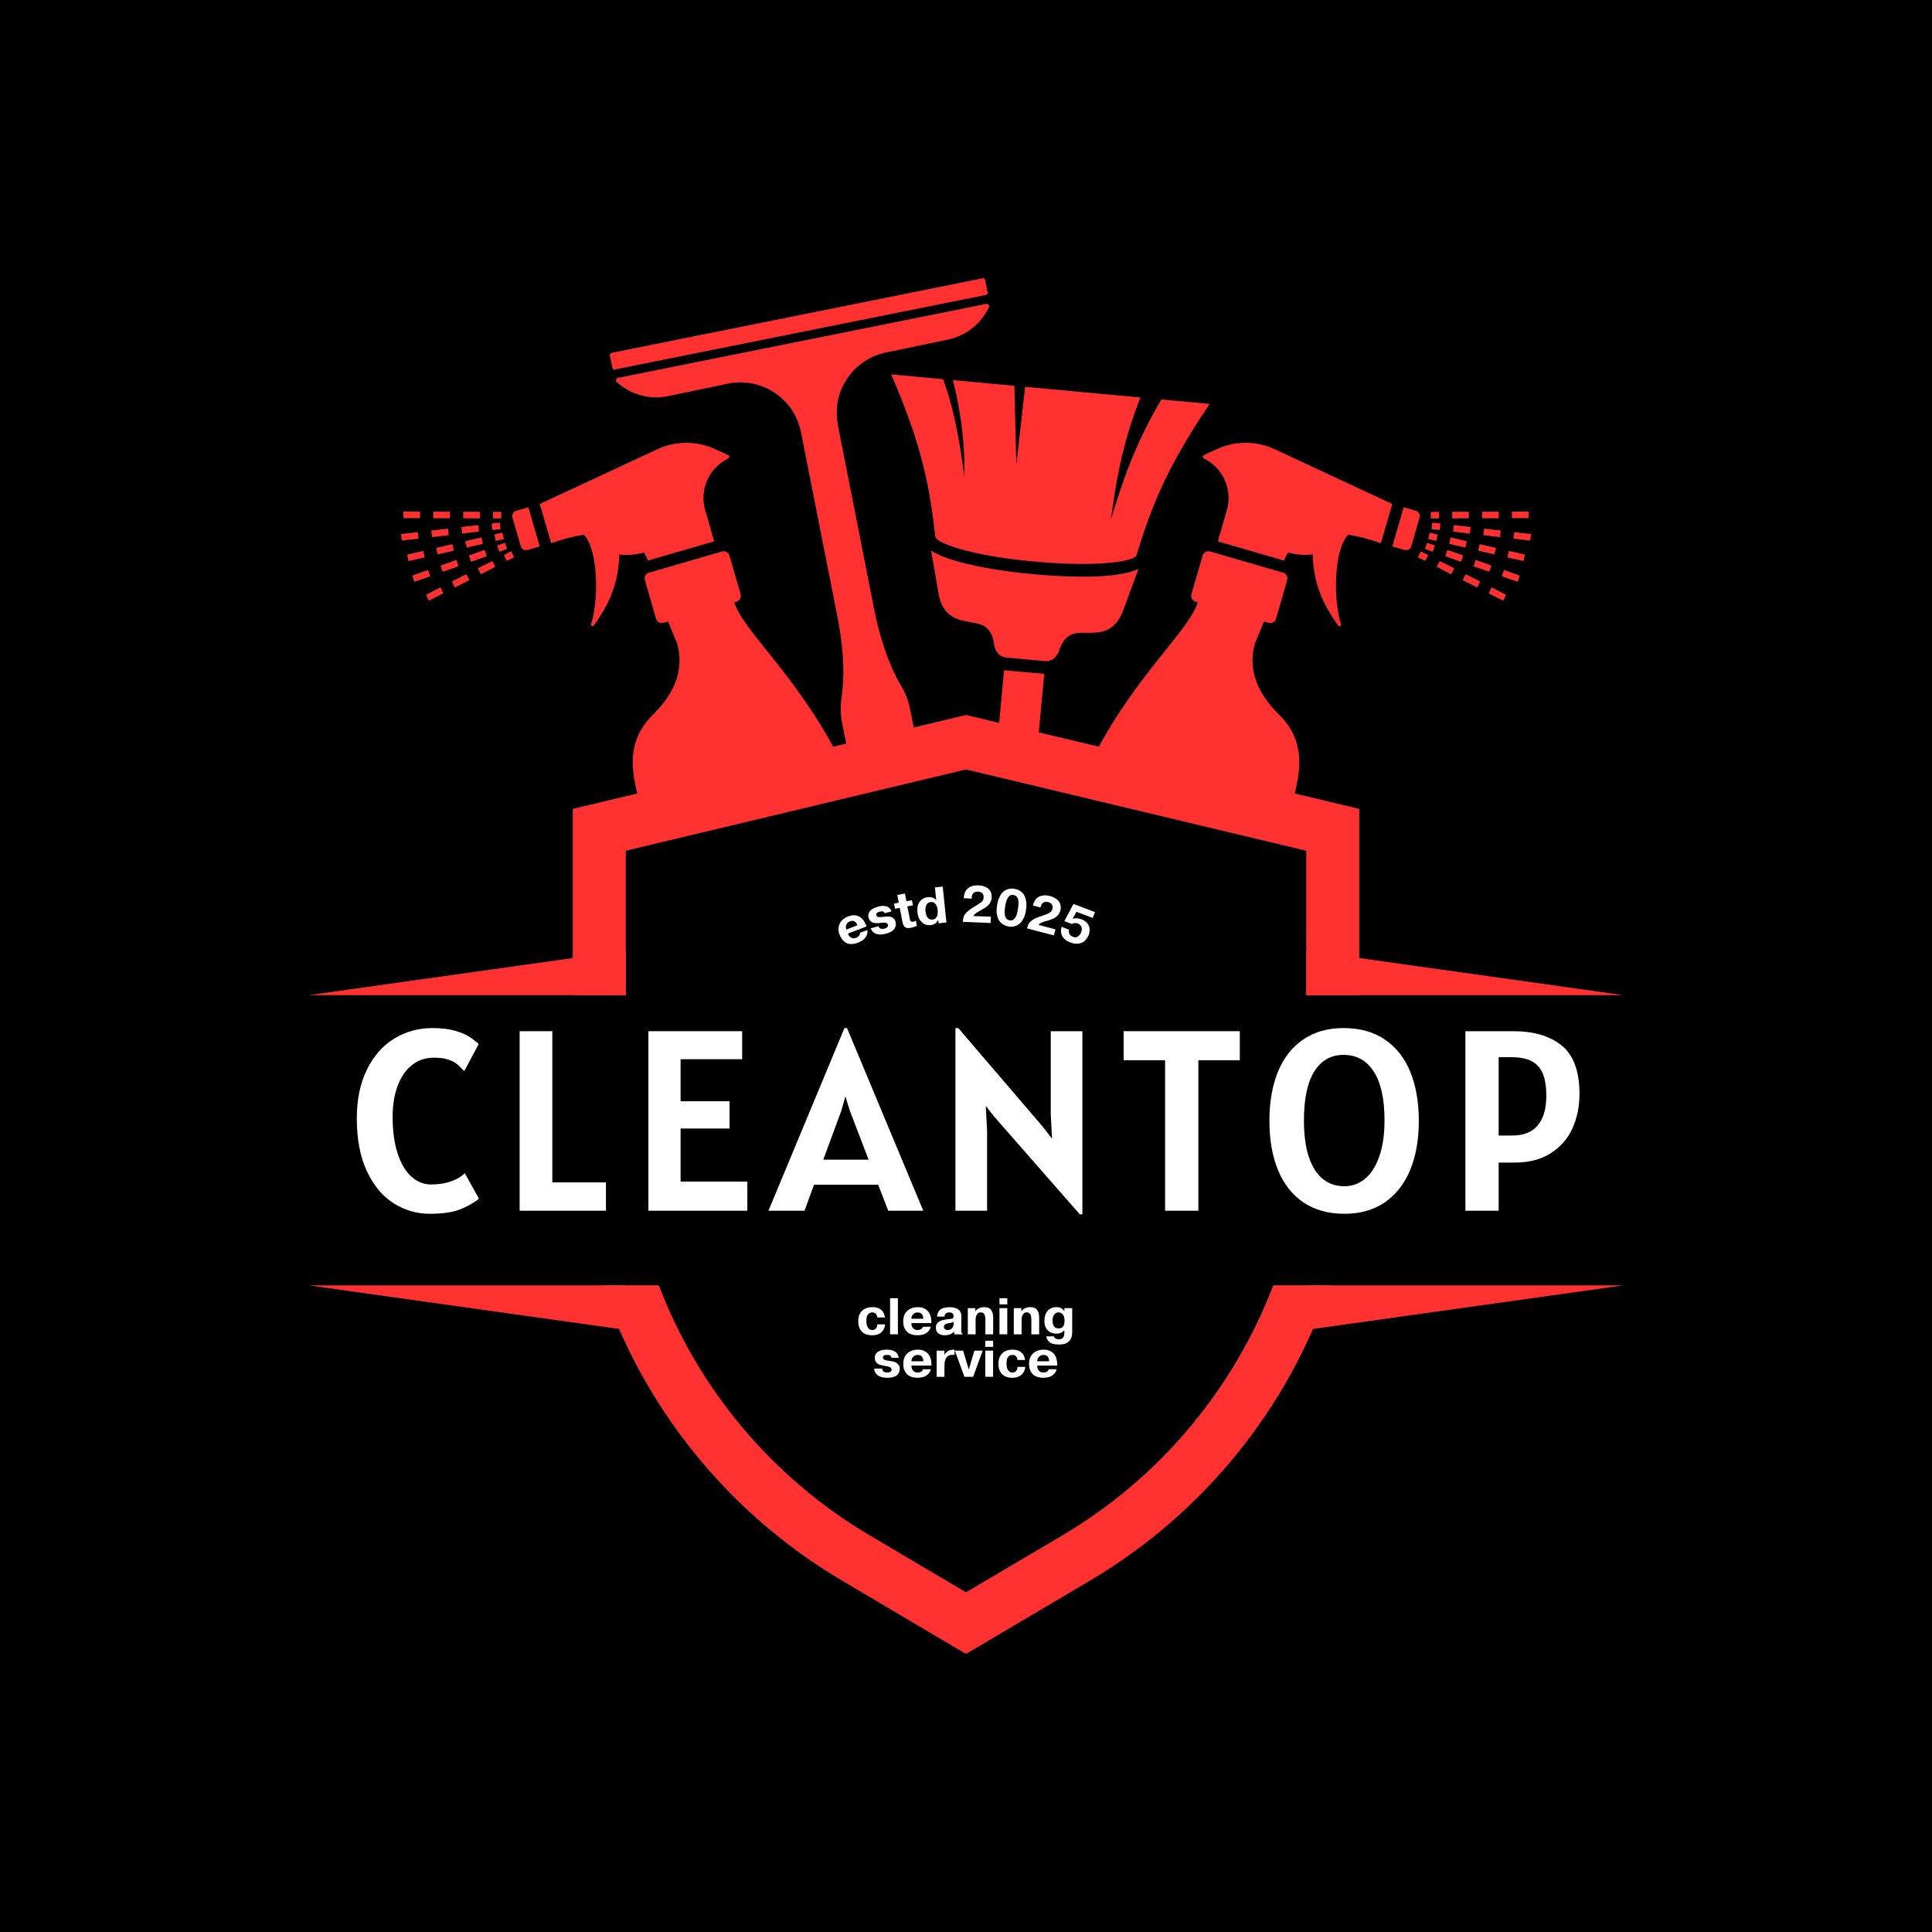 <svg xmlns="http://www.w3.org/2000/svg" xmlns:xlink="http://www.w3.org/1999/xlink" width="500" zoomAndPan="magnify" viewBox="0 0 375 375" height="500" preserveAspectRatio="xMidYMid meet" version="1.0"><defs><g/><clipPath id="fbf627c8dc"><path d="M 111 138 L 264 138 L 264 320.91 L 111 320.91 Z M 111 138 " clip-rule="nonzero"/></clipPath><clipPath id="16be6b6967"><path d="M 253 184 L 314.922 184 L 314.922 194 L 253 194 Z M 253 184 " clip-rule="nonzero"/></clipPath><clipPath id="2666530900"><path d="M 59.922 184 L 122 184 L 122 194 L 59.922 194 Z M 59.922 184 " clip-rule="nonzero"/></clipPath><clipPath id="d12f82cab1"><path d="M 253 249 L 314.922 249 L 314.922 259 L 253 259 Z M 253 249 " clip-rule="nonzero"/></clipPath><clipPath id="027770560a"><path d="M 59.922 249 L 122 249 L 122 259 L 59.922 259 Z M 59.922 249 " clip-rule="nonzero"/></clipPath></defs><rect x="-37.5" width="450" fill="#ffffff" y="-37.5" height="450" fill-opacity="1"/><rect x="-37.5" width="450" fill="#000000" y="-37.5" height="450" fill-opacity="1"/><path fill="#ff3131" d="M 200.555 111.449 C 195.051 110.945 189.941 110.098 186.176 109.066 C 183.703 108.391 181.906 107.66 180.734 106.855 L 182.23 115.527 C 183.598 122.012 189.344 119.867 191.469 121.844 C 192.984 123.25 192.816 124.828 193.098 125.68 C 193.375 126.531 194.043 127.512 195.223 127.621 L 196.918 127.777 L 199.062 127.977 L 201.203 128.172 L 202.898 128.324 C 204.078 128.434 204.914 127.59 205.344 126.805 C 205.773 126.023 205.898 124.438 207.645 123.332 C 210.094 121.777 215.355 124.934 217.879 118.809 L 220.977 110.434 C 216.496 112.578 205.785 111.93 200.555 111.449 Z M 200.555 111.449 " fill-opacity="1" fill-rule="nonzero"/><path fill="#ff3131" d="M 200.781 108.996 C 213.648 110.18 219.957 108.859 220.551 107.871 C 223.293 99.098 225.902 91.547 234.781 78.402 L 225.43 77.535 C 220.359 86.039 217.66 94.043 215.645 100.832 C 216.512 93.957 217.789 86.141 221.352 77.156 L 203.891 75.535 L 198.977 75.082 L 197.266 90.219 L 196.895 74.887 L 184.973 73.781 C 186.727 80.781 187.32 87.055 187.18 92.602 C 186.465 87.207 185.551 80.527 183.055 73.605 L 172.988 72.672 C 179.316 87.25 180.484 95.156 181.57 104.305 C 182.039 105.395 187.992 107.82 200.781 108.996 Z M 200.781 108.996 " fill-opacity="1" fill-rule="nonzero"/><path fill="#ff3131" d="M 202.688 130.801 L 201.133 147.426 L 193.449 145.598 L 194.891 130.094 Z M 202.688 130.801 " fill-opacity="1" fill-rule="nonzero"/><path fill="#ff3131" d="M 191.324 54.906 L 191.207 54.312 C 191.164 54.109 190.957 53.969 190.75 54.016 L 189.723 54.223 L 119.844 68.262 L 118.699 68.492 C 118.492 68.535 118.355 68.742 118.379 68.949 L 118.492 69.543 L 118.883 71.418 C 118.906 71.625 119.109 71.762 119.34 71.715 L 191.391 57.242 C 191.598 57.195 191.734 56.988 191.688 56.781 Z M 191.598 58.957 L 119.773 73.383 L 119.5 73.957 C 122.176 76.516 125.926 77.637 129.562 76.906 L 141.406 74.438 C 145.523 73.637 149.891 75.008 152.84 78.414 C 154.281 80.062 155.148 82.141 155.559 84.293 L 162.488 119.414 C 163.539 124.695 164.113 130.117 163.336 135.445 C 163.105 137.023 163.129 138.668 163.449 140.293 L 165.277 149.484 L 178.383 146.352 L 176.664 137.707 C 176.348 136.082 175.75 134.551 174.93 133.156 C 172.207 128.539 170.676 123.277 169.621 117.996 L 162.695 82.875 C 162.281 80.723 162.281 78.484 162.992 76.402 C 164.434 72.125 167.953 69.199 172.047 68.398 L 183.891 65.93 C 187.527 65.199 190.59 62.75 192.078 59.344 Z M 191.598 58.957 " fill-opacity="1" fill-rule="nonzero"/><path fill="#ff3131" d="M 278.012 101.441 L 277.852 102.699 L 279.43 102.883 L 279.59 101.625 Z M 281.875 99.336 L 281.875 100.617 L 285.098 100.594 L 285.098 99.336 Z M 277.508 103.387 L 277.211 104.621 L 278.766 104.984 L 279.062 103.75 Z M 280.961 106.746 L 280.527 107.957 L 283.566 109.031 L 284 107.82 Z M 277.004 105.352 L 276.594 106.539 L 278.078 107.09 L 278.512 105.879 Z M 279.449 108.895 L 278.879 110.016 L 281.668 111.457 L 282.262 110.312 Z M 247.254 87.125 C 243.758 85.551 239.73 85.551 236.234 87.172 L 233.809 88.27 C 233.191 88.523 233.465 88.91 233.969 89.141 C 237.512 91.039 239.25 95.152 238.133 99.016 L 236.395 105.078 L 249.266 108.805 C 249.426 108.211 249.723 107.707 250 107.227 C 251.531 107.66 253.133 107.82 254.801 107.613 C 254.961 114.453 257.75 118.547 259.738 121.402 C 259.922 121.656 260.379 121.496 260.289 121.199 C 258.758 116.395 258.871 106.793 261.66 103.773 C 263.719 104.094 265.867 104.664 268.02 105.418 L 270.234 97.828 Z M 248.766 139.219 C 247.805 138.188 241.309 132.723 243.598 124.855 L 245.336 120.625 L 246.227 120.879 C 246.844 121.062 247.484 120.719 247.668 120.102 L 249.84 112.578 C 250.023 111.984 249.656 111.32 249.039 111.16 L 239.113 108.277 L 234.859 107.043 C 234.266 106.859 233.625 107.227 233.445 107.82 L 231.25 115.344 C 231.09 115.961 231.43 116.602 232.047 116.785 L 232.484 116.898 C 230.836 122.617 219.129 132.039 210.852 149.758 L 249.816 159.043 C 252.172 151.609 254.113 145.07 248.766 139.219 Z M 281.578 104.324 L 281.281 105.559 L 284.414 106.289 L 284.711 105.055 Z M 277.715 99.359 L 277.715 100.617 L 279.312 100.617 L 279.312 99.359 Z M 274.832 99.156 L 272.453 98.469 L 270.258 106.059 L 272.637 106.746 C 273.184 106.906 273.758 106.586 273.918 106.039 L 275.539 100.457 C 275.699 99.887 275.379 99.316 274.832 99.156 Z M 275.793 107.02 L 275.219 108.164 L 276.637 108.871 L 277.211 107.754 Z M 291.938 110.633 L 291.5 111.848 L 294.566 112.922 L 294.977 111.73 Z M 282.195 101.922 L 282.035 103.18 L 285.305 103.566 L 285.441 102.289 Z M 292.852 106.93 L 292.578 108.188 L 295.711 108.895 L 295.984 107.66 Z M 293.902 103.293 L 293.766 104.551 L 297.012 104.918 L 297.172 103.66 Z M 293.469 99.316 L 293.469 100.574 L 296.691 100.574 L 296.691 99.293 Z M 289.535 114.02 L 288.941 115.16 L 291.754 116.578 L 292.324 115.457 Z M 287.684 99.316 L 287.684 100.594 L 290.906 100.594 L 290.906 99.316 Z M 284.504 111.457 L 283.91 112.602 L 286.723 114.02 L 287.293 112.875 Z M 286.449 108.691 L 286.012 109.902 L 289.078 110.977 L 289.488 109.789 Z M 287.203 105.625 L 286.93 106.883 L 290.062 107.594 L 290.359 106.359 Z M 288.047 102.609 L 287.91 103.867 L 291.16 104.254 L 291.297 102.973 Z M 288.047 102.609 " fill-opacity="1" fill-rule="nonzero"/><path fill="#ff3131" d="M 97 101.441 L 95.422 101.625 L 95.582 102.883 L 97.16 102.699 Z M 89.91 99.336 L 89.91 100.594 L 93.133 100.617 L 93.133 99.336 Z M 97.5 103.387 L 95.945 103.75 L 96.246 104.984 L 97.801 104.621 Z M 94.051 106.746 L 91.008 107.82 L 91.441 109.031 L 94.484 107.957 Z M 98.004 105.352 L 96.496 105.879 L 96.93 107.09 L 98.418 106.539 Z M 95.559 108.895 L 92.746 110.312 L 93.34 111.457 L 96.129 110.016 Z M 141.199 88.27 L 138.777 87.172 C 135.277 85.551 131.254 85.551 127.754 87.125 L 104.773 97.828 L 106.992 105.422 C 109.141 104.664 111.289 104.094 113.348 103.773 C 116.137 106.793 116.254 116.395 114.719 121.199 C 114.629 121.496 115.086 121.656 115.27 121.402 C 117.258 118.547 120.047 114.453 120.207 107.617 C 121.879 107.82 123.477 107.66 125.012 107.227 C 125.285 107.707 125.582 108.211 125.742 108.805 L 138.617 105.078 L 136.879 99.02 C 135.758 95.152 137.496 91.039 141.039 89.141 C 141.543 88.91 141.816 88.523 141.199 88.27 Z M 142.527 116.898 L 142.961 116.785 C 143.578 116.602 143.922 115.961 143.762 115.344 L 141.566 107.82 C 141.383 107.227 140.742 106.859 140.148 107.043 L 135.895 108.277 L 125.973 111.16 C 125.352 111.32 124.988 111.984 125.172 112.578 L 127.344 120.102 C 127.527 120.719 128.164 121.062 128.785 120.879 L 129.676 120.625 L 131.414 124.855 C 133.699 132.723 127.207 138.188 126.246 139.219 C 120.895 145.07 122.84 151.609 125.191 159.043 L 164.156 149.758 C 155.879 132.035 144.172 122.617 142.527 116.898 Z M 93.43 104.324 L 90.301 105.055 L 90.598 106.289 L 93.73 105.559 Z M 95.695 99.359 L 95.695 100.617 L 97.297 100.617 L 97.297 99.359 Z M 102.555 98.469 L 100.176 99.156 C 99.629 99.316 99.309 99.887 99.469 100.457 L 101.094 106.039 C 101.254 106.586 101.824 106.906 102.371 106.746 L 104.75 106.059 Z M 99.219 107.02 L 97.801 107.754 L 98.371 108.871 L 99.789 108.164 Z M 83.074 110.633 L 80.031 111.73 L 80.445 112.922 L 83.508 111.848 Z M 92.812 101.922 L 89.566 102.289 L 89.703 103.566 L 92.973 103.18 Z M 82.16 106.93 L 79.027 107.66 L 79.301 108.895 L 82.434 108.188 Z M 81.105 103.293 L 77.836 103.66 L 77.996 104.918 L 81.242 104.551 Z M 78.316 99.293 L 78.316 100.574 L 81.539 100.574 L 81.539 99.316 Z M 85.473 114.02 L 82.684 115.457 L 83.258 116.578 L 86.07 115.16 Z M 84.102 99.316 L 84.102 100.594 L 87.328 100.594 L 87.328 99.316 Z M 90.504 111.457 L 87.715 112.875 L 88.285 114.02 L 91.098 112.602 Z M 88.562 108.691 L 85.52 109.789 L 85.93 110.977 L 88.996 109.902 Z M 87.805 105.625 L 84.652 106.359 L 84.949 107.594 L 88.082 106.883 Z M 86.961 102.609 L 83.715 102.973 L 83.852 104.254 L 87.098 103.867 Z M 86.961 102.609 " fill-opacity="1" fill-rule="nonzero"/><g clip-path="url(#fbf627c8dc)"><path fill="#ff3131" d="M 187.504 138.781 L 111.176 157.008 L 111.176 193.16 L 121.465 193.16 L 121.465 165.125 L 187.504 149.348 L 253.543 165.125 L 253.543 193.16 L 263.832 193.16 L 263.832 157.008 Z M 206.348 297.934 L 187.504 309.07 L 168.664 297.934 C 149.773 286.75 135.508 269.488 127.867 249.48 L 116.871 249.48 C 124.918 273.191 141.246 293.656 163.426 306.781 L 187.504 321.027 L 211.582 306.781 C 233.762 293.656 250.09 273.191 258.141 249.48 L 247.141 249.48 C 239.504 269.488 225.234 286.75 206.348 297.934 Z M 206.348 297.934 " fill-opacity="1" fill-rule="nonzero"/></g><g clip-path="url(#16be6b6967)"><path fill="#ff3131" d="M 315.082 193.156 L 253.535 193.156 L 253.535 184.516 Z M 315.082 193.156 " fill-opacity="1" fill-rule="nonzero"/></g><g clip-path="url(#2666530900)"><path fill="#ff3131" d="M 59.926 193.156 L 121.477 193.156 L 121.477 184.516 Z M 59.926 193.156 " fill-opacity="1" fill-rule="nonzero"/></g><g clip-path="url(#d12f82cab1)"><path fill="#ff3131" d="M 315.082 249.488 L 253.535 249.488 L 253.535 258.129 Z M 315.082 249.488 " fill-opacity="1" fill-rule="nonzero"/></g><g clip-path="url(#027770560a)"><path fill="#ff3131" d="M 59.926 249.488 L 121.477 249.488 L 121.477 258.129 Z M 59.926 249.488 " fill-opacity="1" fill-rule="nonzero"/></g><g fill="#ffffff" fill-opacity="1"><g transform="translate(67.413, 235)"><g><path d="M 16 0.594 C 13.477 0.594 11.145 -0.082 9 -1.438 C 6.852 -2.789 5.125 -4.859 3.812 -7.641 C 2.5 -10.43 1.844 -13.852 1.844 -17.906 C 1.844 -21.582 2.492 -24.738 3.797 -27.375 C 5.098 -30.02 6.859 -32.023 9.078 -33.391 C 11.305 -34.766 13.797 -35.453 16.547 -35.453 C 18.234 -35.453 19.66 -35.285 20.828 -34.953 C 21.992 -34.629 22.91 -34.254 23.578 -33.828 C 24.242 -33.41 24.883 -32.914 25.5 -32.344 L 22.703 -27.094 C 22.117 -27.727 21.598 -28.219 21.141 -28.562 C 20.691 -28.906 20.125 -29.18 19.438 -29.391 C 18.75 -29.598 17.867 -29.703 16.797 -29.703 C 15.129 -29.703 13.695 -29.211 12.5 -28.234 C 11.301 -27.266 10.383 -25.914 9.75 -24.188 C 9.113 -22.457 8.797 -20.477 8.797 -18.25 C 8.797 -15.445 9.125 -13.051 9.781 -11.062 C 10.445 -9.082 11.344 -7.594 12.469 -6.594 C 13.594 -5.594 14.852 -5.094 16.25 -5.094 C 17.727 -5.094 19.039 -5.301 20.188 -5.719 C 21.332 -6.133 22.203 -6.66 22.797 -7.297 L 25.547 -2.344 C 24.535 -1.508 23.305 -0.812 21.859 -0.25 C 20.422 0.312 18.469 0.594 16 0.594 Z M 16 0.594 "/></g></g></g><g fill="#ffffff" fill-opacity="1"><g transform="translate(96.659, 235)"><g><path d="M 20.953 -5.5 L 20.953 0 L 4.203 0 L 4.203 -34.844 L 10.547 -34.844 L 10.547 -5.5 Z M 20.953 -5.5 "/></g></g></g><g fill="#ffffff" fill-opacity="1"><g transform="translate(121.805, 235)"><g><path d="M 23.25 -5.656 L 23.25 0 L 4.047 0 L 4.047 -34.844 L 22.25 -34.844 L 22.25 -29.406 L 10.297 -29.406 L 10.297 -21.25 L 19.797 -21.25 L 19.797 -15.953 L 10.297 -15.953 L 10.297 -5.656 Z M 23.25 -5.656 "/></g></g></g><g fill="#ffffff" fill-opacity="1"><g transform="translate(150.001, 235)"><g><path d="M 20.453 -5.047 L 8 -5.047 L 6.156 0 L -0.844 0 L 13.906 -35.453 L 14.406 -35.453 L 29.203 0 L 22.406 0 Z M 18.594 -9.906 L 14.953 -19.406 L 14.094 -22.203 L 13.297 -19.406 L 9.797 -9.906 Z M 18.594 -9.906 "/></g></g></g><g fill="#ffffff" fill-opacity="1"><g transform="translate(181.247, 235)"><g><path d="M 28.844 -34.844 L 28.844 0.703 L 28.344 0.703 L 11.656 -18.344 L 10.094 -20.344 L 10.344 -15.5 L 10.344 0 L 4.203 0 L 4.203 -35.453 L 4.75 -35.453 L 21.203 -16.25 L 22.953 -13.969 L 22.703 -18.75 L 22.703 -34.844 Z M 28.844 -34.844 "/></g></g></g><g fill="#ffffff" fill-opacity="1"><g transform="translate(217.191, 235)"><g><path d="M 23.453 -29.203 L 15.406 -29.203 L 15.406 0 L 8.953 0 L 8.953 -29.203 L 0.906 -29.203 L 0.906 -34.844 L 23.453 -34.844 Z M 23.453 -29.203 "/></g></g></g><g fill="#ffffff" fill-opacity="1"><g transform="translate(244.438, 235)"><g><path d="M 16.5 0.594 C 13.395 0.594 10.75 -0.141 8.562 -1.609 C 6.383 -3.086 4.738 -5.18 3.625 -7.891 C 2.508 -10.598 1.953 -13.785 1.953 -17.453 C 1.953 -21.086 2.504 -24.258 3.609 -26.969 C 4.723 -29.676 6.359 -31.766 8.516 -33.234 C 10.672 -34.711 13.281 -35.453 16.344 -35.453 C 19.531 -35.453 22.211 -34.703 24.391 -33.203 C 26.578 -31.711 28.219 -29.617 29.312 -26.922 C 30.406 -24.223 30.953 -21.066 30.953 -17.453 C 30.953 -13.785 30.391 -10.598 29.266 -7.891 C 28.141 -5.18 26.492 -3.086 24.328 -1.609 C 22.16 -0.141 19.551 0.594 16.5 0.594 Z M 16.5 -4.75 C 17.977 -4.75 19.305 -5.223 20.484 -6.172 C 21.66 -7.117 22.586 -8.562 23.266 -10.5 C 23.953 -12.438 24.297 -14.801 24.297 -17.594 C 24.297 -21.719 23.598 -24.859 22.203 -27.016 C 20.816 -29.172 18.863 -30.25 16.344 -30.25 C 13.895 -30.25 12 -29.172 10.656 -27.016 C 9.32 -24.859 8.656 -21.703 8.656 -17.547 C 8.656 -14.711 8.973 -12.344 9.609 -10.438 C 10.254 -8.531 11.16 -7.102 12.328 -6.156 C 13.504 -5.219 14.895 -4.75 16.5 -4.75 Z M 16.5 -4.75 "/></g></g></g><g fill="#ffffff" fill-opacity="1"><g transform="translate(280.232, 235)"><g><path d="M 13.547 -34.844 C 17.484 -34.844 20.598 -33.914 22.891 -32.062 C 25.191 -30.207 26.344 -27.07 26.344 -22.656 C 26.344 -20.25 25.895 -18.039 25 -16.031 C 24.102 -14.031 22.707 -12.414 20.812 -11.188 C 18.914 -9.957 16.562 -9.344 13.75 -9.344 L 10.656 -9.344 L 10.656 0 L 4.203 0 L 4.203 -34.844 Z M 13.297 -14.594 C 15.484 -14.594 17.129 -15.25 18.234 -16.562 C 19.348 -17.875 19.906 -19.785 19.906 -22.297 C 19.906 -24.047 19.688 -25.469 19.25 -26.562 C 18.812 -27.656 18.098 -28.469 17.109 -29 C 16.117 -29.531 14.801 -29.797 13.156 -29.797 L 10.656 -29.797 L 10.656 -14.594 Z M 13.297 -14.594 "/></g></g></g><g fill="#ffffff" fill-opacity="1"><g transform="translate(166.21, 258.986)"><g><path d="M 5.594 -1.922 C 5.57 -1.723 5.52 -1.5 5.438 -1.25 C 5.352 -1.008 5.219 -0.781 5.031 -0.562 C 4.852 -0.352 4.602 -0.176 4.281 -0.031 C 3.969 0.113 3.566 0.188 3.078 0.188 C 2.66 0.188 2.285 0.129 1.953 0.016 C 1.617 -0.098 1.332 -0.27 1.094 -0.5 C 0.863 -0.727 0.688 -1.016 0.562 -1.359 C 0.438 -1.703 0.375 -2.094 0.375 -2.531 C 0.375 -2.832 0.41 -3.145 0.484 -3.469 C 0.566 -3.789 0.711 -4.082 0.922 -4.344 C 1.129 -4.613 1.41 -4.832 1.766 -5 C 2.129 -5.176 2.598 -5.266 3.172 -5.266 C 3.598 -5.266 3.957 -5.203 4.25 -5.078 C 4.551 -4.961 4.789 -4.805 4.969 -4.609 C 5.156 -4.422 5.289 -4.207 5.375 -3.969 C 5.469 -3.738 5.523 -3.504 5.547 -3.266 L 4.078 -3.266 C 4.055 -3.473 4.008 -3.641 3.938 -3.766 C 3.875 -3.891 3.801 -3.988 3.719 -4.062 C 3.633 -4.133 3.539 -4.18 3.438 -4.203 C 3.332 -4.234 3.223 -4.25 3.109 -4.25 C 3.023 -4.25 2.914 -4.234 2.781 -4.203 C 2.656 -4.18 2.531 -4.117 2.406 -4.016 C 2.281 -3.91 2.172 -3.75 2.078 -3.531 C 1.992 -3.312 1.953 -3.016 1.953 -2.641 C 1.953 -2.223 1.992 -1.891 2.078 -1.641 C 2.172 -1.398 2.281 -1.219 2.406 -1.094 C 2.531 -0.977 2.656 -0.906 2.781 -0.875 C 2.906 -0.844 3.008 -0.828 3.094 -0.828 C 3.289 -0.828 3.453 -0.863 3.578 -0.938 C 3.711 -1.02 3.816 -1.117 3.891 -1.234 C 3.961 -1.359 4.016 -1.484 4.047 -1.609 C 4.078 -1.734 4.094 -1.836 4.094 -1.922 Z M 5.594 -1.922 "/></g></g></g><g fill="#ffffff" fill-opacity="1"><g transform="translate(172.158, 258.986)"><g><path d="M 2.125 -7 L 2.125 0 L 0.609 0 L 0.609 -7 Z M 2.125 -7 "/></g></g></g><g fill="#ffffff" fill-opacity="1"><g transform="translate(174.937, 258.986)"><g><path d="M 4.266 -3.016 C 4.266 -3.297 4.223 -3.516 4.141 -3.672 C 4.066 -3.836 3.973 -3.961 3.859 -4.047 C 3.754 -4.129 3.641 -4.18 3.516 -4.203 C 3.398 -4.234 3.297 -4.25 3.203 -4.25 C 2.973 -4.25 2.781 -4.207 2.625 -4.125 C 2.477 -4.051 2.352 -3.953 2.25 -3.828 C 2.145 -3.711 2.066 -3.578 2.016 -3.422 C 1.973 -3.273 1.953 -3.141 1.953 -3.016 Z M 5.734 -1.469 C 5.641 -1.113 5.488 -0.828 5.281 -0.609 C 5.082 -0.391 4.859 -0.219 4.609 -0.094 C 4.367 0.02 4.113 0.094 3.844 0.125 C 3.582 0.164 3.332 0.188 3.094 0.188 C 2.988 0.188 2.848 0.176 2.672 0.156 C 2.492 0.145 2.301 0.109 2.094 0.047 C 1.895 -0.004 1.691 -0.086 1.484 -0.203 C 1.285 -0.316 1.102 -0.473 0.938 -0.672 C 0.77 -0.879 0.633 -1.133 0.531 -1.438 C 0.426 -1.75 0.375 -2.117 0.375 -2.547 C 0.375 -2.984 0.441 -3.367 0.578 -3.703 C 0.723 -4.047 0.922 -4.332 1.172 -4.562 C 1.422 -4.789 1.719 -4.961 2.062 -5.078 C 2.414 -5.203 2.801 -5.266 3.219 -5.266 C 3.633 -5.266 3.984 -5.207 4.266 -5.094 C 4.555 -4.988 4.797 -4.848 4.984 -4.672 C 5.18 -4.504 5.336 -4.312 5.453 -4.094 C 5.566 -3.875 5.648 -3.66 5.703 -3.453 C 5.766 -3.242 5.801 -3.047 5.812 -2.859 C 5.82 -2.68 5.832 -2.547 5.844 -2.453 L 5.844 -2.172 L 1.953 -2.172 C 1.953 -2.047 1.969 -1.906 2 -1.75 C 2.039 -1.594 2.102 -1.445 2.188 -1.312 C 2.281 -1.176 2.406 -1.062 2.562 -0.969 C 2.719 -0.875 2.922 -0.828 3.172 -0.828 C 3.391 -0.828 3.598 -0.875 3.797 -0.969 C 3.992 -1.07 4.129 -1.238 4.203 -1.469 Z M 5.734 -1.469 "/></g></g></g><g fill="#ffffff" fill-opacity="1"><g transform="translate(181.175, 258.986)"><g><path d="M 3.922 -2.422 C 3.805 -2.367 3.719 -2.328 3.656 -2.297 C 3.594 -2.273 3.531 -2.254 3.469 -2.234 C 3.406 -2.223 3.332 -2.211 3.25 -2.203 C 3.176 -2.191 3.066 -2.176 2.922 -2.156 C 2.836 -2.133 2.742 -2.113 2.641 -2.094 C 2.535 -2.07 2.438 -2.035 2.344 -1.984 C 2.258 -1.93 2.188 -1.859 2.125 -1.766 C 2.062 -1.672 2.031 -1.555 2.031 -1.422 C 2.031 -1.297 2.055 -1.195 2.109 -1.125 C 2.16 -1.051 2.227 -0.988 2.312 -0.938 C 2.395 -0.895 2.477 -0.863 2.562 -0.844 C 2.656 -0.832 2.738 -0.828 2.812 -0.828 C 2.906 -0.828 3.016 -0.844 3.141 -0.875 C 3.266 -0.914 3.383 -0.984 3.5 -1.078 C 3.625 -1.172 3.723 -1.301 3.797 -1.469 C 3.879 -1.633 3.922 -1.844 3.922 -2.094 Z M 0.703 -3.438 C 0.723 -3.727 0.781 -3.977 0.875 -4.188 C 0.969 -4.395 1.086 -4.566 1.234 -4.703 C 1.379 -4.836 1.539 -4.941 1.719 -5.016 C 1.895 -5.086 2.07 -5.141 2.25 -5.172 C 2.426 -5.211 2.586 -5.238 2.734 -5.25 C 2.879 -5.258 3 -5.266 3.094 -5.266 C 3.477 -5.266 3.801 -5.227 4.062 -5.156 C 4.32 -5.094 4.539 -5.008 4.719 -4.906 C 4.895 -4.801 5.031 -4.68 5.125 -4.547 C 5.219 -4.41 5.285 -4.27 5.328 -4.125 C 5.379 -3.977 5.41 -3.836 5.422 -3.703 C 5.43 -3.578 5.438 -3.469 5.438 -3.375 L 5.406 -1.047 C 5.395 -0.766 5.406 -0.539 5.438 -0.375 C 5.469 -0.219 5.555 -0.125 5.703 -0.094 L 5.703 0 L 4.094 0 L 3.969 -0.5 L 3.938 -0.5 C 3.738 -0.25 3.484 -0.07 3.172 0.031 C 2.859 0.133 2.547 0.188 2.234 0.188 C 1.828 0.188 1.508 0.129 1.281 0.016 C 1.051 -0.098 0.875 -0.234 0.75 -0.391 C 0.625 -0.547 0.547 -0.707 0.516 -0.875 C 0.484 -1.039 0.469 -1.176 0.469 -1.281 C 0.469 -1.562 0.52 -1.797 0.625 -1.984 C 0.738 -2.18 0.883 -2.336 1.062 -2.453 C 1.25 -2.566 1.453 -2.656 1.672 -2.719 C 1.898 -2.781 2.129 -2.832 2.359 -2.875 C 2.641 -2.914 2.875 -2.941 3.062 -2.953 C 3.258 -2.973 3.422 -3 3.547 -3.031 C 3.672 -3.062 3.758 -3.102 3.812 -3.156 C 3.875 -3.219 3.906 -3.312 3.906 -3.438 L 3.906 -3.578 C 3.906 -3.742 3.867 -3.867 3.797 -3.953 C 3.723 -4.047 3.641 -4.113 3.547 -4.156 C 3.461 -4.207 3.375 -4.234 3.281 -4.234 C 3.195 -4.242 3.133 -4.25 3.094 -4.25 C 3.02 -4.25 2.93 -4.238 2.828 -4.219 C 2.723 -4.207 2.617 -4.176 2.516 -4.125 C 2.422 -4.07 2.336 -3.988 2.266 -3.875 C 2.191 -3.77 2.156 -3.625 2.156 -3.438 Z M 0.703 -3.438 "/></g></g></g><g fill="#ffffff" fill-opacity="1"><g transform="translate(187.242, 258.986)"><g><path d="M 2.062 -4.469 C 2.27 -4.75 2.531 -4.953 2.844 -5.078 C 3.156 -5.203 3.484 -5.266 3.828 -5.266 C 4.004 -5.266 4.191 -5.242 4.391 -5.203 C 4.586 -5.172 4.77 -5.082 4.938 -4.938 C 5.102 -4.801 5.242 -4.594 5.359 -4.312 C 5.473 -4.039 5.531 -3.664 5.531 -3.188 L 5.531 0 L 4.016 0 L 4.016 -2.938 C 4.016 -3.062 4.004 -3.195 3.984 -3.344 C 3.973 -3.5 3.938 -3.645 3.875 -3.781 C 3.82 -3.914 3.738 -4.023 3.625 -4.109 C 3.508 -4.203 3.352 -4.25 3.156 -4.25 C 2.895 -4.25 2.695 -4.188 2.562 -4.062 C 2.426 -3.938 2.328 -3.797 2.266 -3.641 C 2.203 -3.484 2.16 -3.328 2.141 -3.172 C 2.129 -3.016 2.125 -2.91 2.125 -2.859 L 2.125 0 L 0.609 0 L 0.609 -5.078 L 2.062 -5.078 Z M 2.062 -4.469 "/></g></g></g><g fill="#ffffff" fill-opacity="1"><g transform="translate(193.39, 258.986)"><g><path d="M 0.609 -7 L 2.125 -7 L 2.125 -5.812 L 0.609 -5.812 Z M 2.125 -5.078 L 2.125 0 L 0.609 0 L 0.609 -5.078 Z M 2.125 -5.078 "/></g></g></g><g fill="#ffffff" fill-opacity="1"><g transform="translate(196.169, 258.986)"><g><path d="M 2.062 -4.469 C 2.27 -4.75 2.531 -4.953 2.844 -5.078 C 3.156 -5.203 3.484 -5.266 3.828 -5.266 C 4.004 -5.266 4.191 -5.242 4.391 -5.203 C 4.586 -5.172 4.77 -5.082 4.938 -4.938 C 5.102 -4.801 5.242 -4.594 5.359 -4.312 C 5.473 -4.039 5.531 -3.664 5.531 -3.188 L 5.531 0 L 4.016 0 L 4.016 -2.938 C 4.016 -3.062 4.004 -3.195 3.984 -3.344 C 3.973 -3.5 3.938 -3.645 3.875 -3.781 C 3.82 -3.914 3.738 -4.023 3.625 -4.109 C 3.508 -4.203 3.352 -4.25 3.156 -4.25 C 2.895 -4.25 2.695 -4.188 2.562 -4.062 C 2.426 -3.938 2.328 -3.797 2.266 -3.641 C 2.203 -3.484 2.16 -3.328 2.141 -3.172 C 2.129 -3.016 2.125 -2.91 2.125 -2.859 L 2.125 0 L 0.609 0 L 0.609 -5.078 L 2.062 -5.078 Z M 2.062 -4.469 "/></g></g></g><g fill="#ffffff" fill-opacity="1"><g transform="translate(202.316, 258.986)"><g><path d="M 3.156 -1.141 C 3.27 -1.141 3.395 -1.156 3.531 -1.188 C 3.664 -1.219 3.789 -1.285 3.906 -1.391 C 4.031 -1.492 4.129 -1.645 4.203 -1.844 C 4.273 -2.039 4.312 -2.312 4.312 -2.656 C 4.312 -3.156 4.207 -3.547 4 -3.828 C 3.789 -4.109 3.504 -4.25 3.141 -4.25 C 2.891 -4.25 2.688 -4.188 2.531 -4.062 C 2.383 -3.945 2.27 -3.801 2.188 -3.625 C 2.102 -3.457 2.047 -3.285 2.016 -3.109 C 1.992 -2.93 1.984 -2.785 1.984 -2.672 C 1.984 -2.535 1.992 -2.379 2.016 -2.203 C 2.035 -2.023 2.086 -1.859 2.172 -1.703 C 2.254 -1.547 2.375 -1.41 2.531 -1.297 C 2.688 -1.191 2.895 -1.141 3.156 -1.141 Z M 2.25 0.406 C 2.258 0.457 2.281 0.516 2.312 0.578 C 2.352 0.648 2.41 0.711 2.484 0.766 C 2.555 0.816 2.648 0.863 2.766 0.906 C 2.891 0.945 3.047 0.969 3.234 0.969 C 3.473 0.969 3.66 0.922 3.797 0.828 C 3.941 0.742 4.047 0.633 4.109 0.5 C 4.18 0.375 4.227 0.242 4.25 0.109 C 4.27 -0.023 4.281 -0.141 4.281 -0.234 L 4.281 -0.734 L 4.234 -0.734 C 4.023 -0.523 3.801 -0.367 3.562 -0.266 C 3.32 -0.172 3.039 -0.125 2.719 -0.125 C 2.414 -0.125 2.125 -0.172 1.844 -0.266 C 1.57 -0.359 1.328 -0.5 1.109 -0.688 C 0.898 -0.883 0.727 -1.141 0.594 -1.453 C 0.469 -1.766 0.406 -2.141 0.406 -2.578 C 0.406 -2.992 0.457 -3.367 0.562 -3.703 C 0.664 -4.035 0.816 -4.316 1.016 -4.547 C 1.223 -4.785 1.473 -4.961 1.766 -5.078 C 2.055 -5.203 2.379 -5.266 2.734 -5.266 C 2.836 -5.266 2.953 -5.258 3.078 -5.25 C 3.203 -5.238 3.332 -5.207 3.469 -5.156 C 3.602 -5.113 3.734 -5.039 3.859 -4.938 C 3.992 -4.844 4.125 -4.703 4.25 -4.516 L 4.281 -4.516 L 4.281 -5.078 L 5.797 -5.078 L 5.797 -0.469 C 5.797 0.07 5.711 0.504 5.547 0.828 C 5.379 1.16 5.164 1.41 4.906 1.578 C 4.656 1.754 4.379 1.863 4.078 1.906 C 3.773 1.957 3.492 1.984 3.234 1.984 C 2.992 1.984 2.738 1.969 2.469 1.938 C 2.207 1.906 1.961 1.832 1.734 1.719 C 1.504 1.613 1.301 1.457 1.125 1.25 C 0.945 1.039 0.828 0.758 0.766 0.406 Z M 2.25 0.406 "/></g></g></g><g fill="#ffffff" fill-opacity="1"><g transform="translate(169.375, 267.236)"><g><path d="M 1.859 -1.594 C 1.867 -1.32 1.961 -1.125 2.141 -1 C 2.328 -0.883 2.57 -0.828 2.875 -0.828 C 2.969 -0.828 3.062 -0.836 3.156 -0.859 C 3.25 -0.879 3.332 -0.91 3.406 -0.953 C 3.488 -0.992 3.555 -1.047 3.609 -1.109 C 3.66 -1.18 3.688 -1.27 3.688 -1.375 C 3.688 -1.52 3.645 -1.633 3.562 -1.719 C 3.477 -1.812 3.367 -1.883 3.234 -1.938 C 3.098 -1.988 2.941 -2.023 2.766 -2.047 C 2.586 -2.078 2.406 -2.109 2.219 -2.141 C 2.031 -2.172 1.832 -2.211 1.625 -2.266 C 1.414 -2.316 1.219 -2.395 1.031 -2.5 C 0.852 -2.613 0.707 -2.766 0.594 -2.953 C 0.477 -3.148 0.422 -3.398 0.422 -3.703 C 0.422 -3.816 0.441 -3.961 0.484 -4.141 C 0.523 -4.316 0.625 -4.488 0.781 -4.656 C 0.938 -4.82 1.172 -4.961 1.484 -5.078 C 1.797 -5.203 2.223 -5.266 2.766 -5.266 C 3.223 -5.266 3.598 -5.211 3.891 -5.109 C 4.18 -5.004 4.41 -4.875 4.578 -4.719 C 4.742 -4.57 4.859 -4.406 4.922 -4.219 C 4.992 -4.031 5.035 -3.852 5.047 -3.688 L 3.656 -3.688 C 3.645 -3.832 3.602 -3.941 3.531 -4.016 C 3.469 -4.086 3.395 -4.141 3.312 -4.172 C 3.227 -4.211 3.145 -4.234 3.062 -4.234 C 2.977 -4.242 2.91 -4.25 2.859 -4.25 C 2.797 -4.25 2.711 -4.242 2.609 -4.234 C 2.516 -4.234 2.422 -4.219 2.328 -4.188 C 2.242 -4.156 2.164 -4.109 2.094 -4.047 C 2.031 -3.984 2 -3.906 2 -3.812 C 2 -3.656 2.035 -3.535 2.109 -3.453 C 2.191 -3.367 2.297 -3.301 2.422 -3.25 C 2.555 -3.207 2.695 -3.176 2.844 -3.156 C 2.988 -3.133 3.129 -3.113 3.266 -3.094 C 3.484 -3.062 3.707 -3.02 3.938 -2.969 C 4.176 -2.926 4.391 -2.848 4.578 -2.734 C 4.773 -2.629 4.938 -2.484 5.062 -2.297 C 5.195 -2.109 5.266 -1.859 5.266 -1.547 C 5.266 -1.348 5.227 -1.145 5.156 -0.938 C 5.094 -0.738 4.973 -0.551 4.797 -0.375 C 4.629 -0.207 4.383 -0.07 4.062 0.031 C 3.75 0.133 3.336 0.188 2.828 0.188 C 2.035 0.188 1.422 0.023 0.984 -0.297 C 0.547 -0.629 0.316 -1.062 0.297 -1.594 Z M 1.859 -1.594 "/></g></g></g><g fill="#ffffff" fill-opacity="1"><g transform="translate(174.952, 267.236)"><g><path d="M 4.266 -3.016 C 4.266 -3.297 4.223 -3.516 4.141 -3.672 C 4.066 -3.836 3.973 -3.961 3.859 -4.047 C 3.754 -4.129 3.641 -4.18 3.516 -4.203 C 3.398 -4.234 3.297 -4.25 3.203 -4.25 C 2.973 -4.25 2.781 -4.207 2.625 -4.125 C 2.477 -4.051 2.352 -3.953 2.25 -3.828 C 2.145 -3.711 2.066 -3.578 2.016 -3.422 C 1.973 -3.273 1.953 -3.141 1.953 -3.016 Z M 5.734 -1.469 C 5.641 -1.113 5.488 -0.828 5.281 -0.609 C 5.082 -0.391 4.859 -0.219 4.609 -0.094 C 4.367 0.02 4.113 0.094 3.844 0.125 C 3.582 0.164 3.332 0.188 3.094 0.188 C 2.988 0.188 2.848 0.176 2.672 0.156 C 2.492 0.145 2.301 0.109 2.094 0.047 C 1.895 -0.004 1.691 -0.086 1.484 -0.203 C 1.285 -0.316 1.102 -0.473 0.938 -0.672 C 0.77 -0.879 0.633 -1.133 0.531 -1.438 C 0.426 -1.75 0.375 -2.117 0.375 -2.547 C 0.375 -2.984 0.441 -3.367 0.578 -3.703 C 0.723 -4.047 0.922 -4.332 1.172 -4.562 C 1.422 -4.789 1.719 -4.961 2.062 -5.078 C 2.414 -5.203 2.801 -5.266 3.219 -5.266 C 3.633 -5.266 3.984 -5.207 4.266 -5.094 C 4.555 -4.988 4.797 -4.848 4.984 -4.672 C 5.18 -4.504 5.336 -4.312 5.453 -4.094 C 5.566 -3.875 5.648 -3.66 5.703 -3.453 C 5.766 -3.242 5.801 -3.047 5.812 -2.859 C 5.82 -2.68 5.832 -2.547 5.844 -2.453 L 5.844 -2.172 L 1.953 -2.172 C 1.953 -2.047 1.969 -1.906 2 -1.75 C 2.039 -1.594 2.102 -1.445 2.188 -1.312 C 2.281 -1.176 2.406 -1.062 2.562 -0.969 C 2.719 -0.875 2.922 -0.828 3.172 -0.828 C 3.391 -0.828 3.598 -0.875 3.797 -0.969 C 3.992 -1.07 4.129 -1.238 4.203 -1.469 Z M 5.734 -1.469 "/></g></g></g><g fill="#ffffff" fill-opacity="1"><g transform="translate(181.19, 267.236)"><g><path d="M 4.094 -4.25 C 4.031 -4.258 3.969 -4.266 3.906 -4.266 C 3.832 -4.266 3.766 -4.266 3.703 -4.266 C 3.484 -4.266 3.273 -4.234 3.078 -4.172 C 2.891 -4.109 2.723 -3.992 2.578 -3.828 C 2.441 -3.672 2.332 -3.453 2.25 -3.172 C 2.164 -2.891 2.125 -2.523 2.125 -2.078 L 2.125 0 L 0.609 0 L 0.609 -5.078 L 2.125 -5.078 L 2.125 -4.25 C 2.227 -4.457 2.348 -4.625 2.484 -4.75 C 2.617 -4.883 2.766 -4.988 2.922 -5.062 C 3.078 -5.145 3.238 -5.195 3.406 -5.219 C 3.582 -5.25 3.754 -5.266 3.922 -5.266 L 4.094 -5.266 Z M 4.094 -4.25 "/></g></g></g><g fill="#ffffff" fill-opacity="1"><g transform="translate(185.428, 267.236)"><g><path d="M 3.703 -5.078 L 5.312 -5.078 L 3.453 0 L 1.766 0 L -0.094 -5.078 L 1.516 -5.078 L 2.609 -1.406 Z M 3.703 -5.078 "/></g></g></g><g fill="#ffffff" fill-opacity="1"><g transform="translate(190.636, 267.236)"><g><path d="M 0.609 -7 L 2.125 -7 L 2.125 -5.812 L 0.609 -5.812 Z M 2.125 -5.078 L 2.125 0 L 0.609 0 L 0.609 -5.078 Z M 2.125 -5.078 "/></g></g></g><g fill="#ffffff" fill-opacity="1"><g transform="translate(193.415, 267.236)"><g><path d="M 5.594 -1.922 C 5.57 -1.723 5.52 -1.5 5.438 -1.25 C 5.352 -1.008 5.219 -0.781 5.031 -0.562 C 4.852 -0.352 4.602 -0.176 4.281 -0.031 C 3.969 0.113 3.566 0.188 3.078 0.188 C 2.66 0.188 2.285 0.129 1.953 0.016 C 1.617 -0.098 1.332 -0.27 1.094 -0.5 C 0.863 -0.727 0.688 -1.016 0.562 -1.359 C 0.438 -1.703 0.375 -2.094 0.375 -2.531 C 0.375 -2.832 0.41 -3.145 0.484 -3.469 C 0.566 -3.789 0.711 -4.082 0.922 -4.344 C 1.129 -4.613 1.41 -4.832 1.766 -5 C 2.129 -5.176 2.598 -5.266 3.172 -5.266 C 3.598 -5.266 3.957 -5.203 4.25 -5.078 C 4.551 -4.961 4.789 -4.805 4.969 -4.609 C 5.156 -4.422 5.289 -4.207 5.375 -3.969 C 5.469 -3.738 5.523 -3.504 5.547 -3.266 L 4.078 -3.266 C 4.055 -3.473 4.008 -3.641 3.938 -3.766 C 3.875 -3.891 3.801 -3.988 3.719 -4.062 C 3.633 -4.133 3.539 -4.18 3.438 -4.203 C 3.332 -4.234 3.223 -4.25 3.109 -4.25 C 3.023 -4.25 2.914 -4.234 2.781 -4.203 C 2.656 -4.18 2.531 -4.117 2.406 -4.016 C 2.281 -3.91 2.172 -3.75 2.078 -3.531 C 1.992 -3.312 1.953 -3.016 1.953 -2.641 C 1.953 -2.223 1.992 -1.891 2.078 -1.641 C 2.172 -1.398 2.281 -1.219 2.406 -1.094 C 2.531 -0.977 2.656 -0.906 2.781 -0.875 C 2.906 -0.844 3.008 -0.828 3.094 -0.828 C 3.289 -0.828 3.453 -0.863 3.578 -0.938 C 3.711 -1.02 3.816 -1.117 3.891 -1.234 C 3.961 -1.359 4.016 -1.484 4.047 -1.609 C 4.078 -1.734 4.094 -1.836 4.094 -1.922 Z M 5.594 -1.922 "/></g></g></g><g fill="#ffffff" fill-opacity="1"><g transform="translate(199.363, 267.236)"><g><path d="M 4.266 -3.016 C 4.266 -3.297 4.223 -3.516 4.141 -3.672 C 4.066 -3.836 3.973 -3.961 3.859 -4.047 C 3.754 -4.129 3.641 -4.18 3.516 -4.203 C 3.398 -4.234 3.297 -4.25 3.203 -4.25 C 2.973 -4.25 2.781 -4.207 2.625 -4.125 C 2.477 -4.051 2.352 -3.953 2.25 -3.828 C 2.145 -3.711 2.066 -3.578 2.016 -3.422 C 1.973 -3.273 1.953 -3.141 1.953 -3.016 Z M 5.734 -1.469 C 5.641 -1.113 5.488 -0.828 5.281 -0.609 C 5.082 -0.391 4.859 -0.219 4.609 -0.094 C 4.367 0.02 4.113 0.094 3.844 0.125 C 3.582 0.164 3.332 0.188 3.094 0.188 C 2.988 0.188 2.848 0.176 2.672 0.156 C 2.492 0.145 2.301 0.109 2.094 0.047 C 1.895 -0.004 1.691 -0.086 1.484 -0.203 C 1.285 -0.316 1.102 -0.473 0.938 -0.672 C 0.77 -0.879 0.633 -1.133 0.531 -1.438 C 0.426 -1.75 0.375 -2.117 0.375 -2.547 C 0.375 -2.984 0.441 -3.367 0.578 -3.703 C 0.723 -4.047 0.922 -4.332 1.172 -4.562 C 1.422 -4.789 1.719 -4.961 2.062 -5.078 C 2.414 -5.203 2.801 -5.266 3.219 -5.266 C 3.633 -5.266 3.984 -5.207 4.266 -5.094 C 4.555 -4.988 4.797 -4.848 4.984 -4.672 C 5.18 -4.504 5.336 -4.312 5.453 -4.094 C 5.566 -3.875 5.648 -3.66 5.703 -3.453 C 5.766 -3.242 5.801 -3.047 5.812 -2.859 C 5.82 -2.68 5.832 -2.547 5.844 -2.453 L 5.844 -2.172 L 1.953 -2.172 C 1.953 -2.047 1.969 -1.906 2 -1.75 C 2.039 -1.594 2.102 -1.445 2.188 -1.312 C 2.281 -1.176 2.406 -1.062 2.562 -0.969 C 2.719 -0.875 2.922 -0.828 3.172 -0.828 C 3.391 -0.828 3.598 -0.875 3.797 -0.969 C 3.992 -1.07 4.129 -1.238 4.203 -1.469 Z M 5.734 -1.469 "/></g></g></g><g fill="#ffffff" fill-opacity="1"><g transform="translate(163.517, 183.927)"><g><path d="M 2.906 -4.328 C 2.812 -4.598 2.695 -4.797 2.562 -4.922 C 2.438 -5.047 2.305 -5.125 2.172 -5.156 C 2.047 -5.195 1.922 -5.207 1.797 -5.188 C 1.672 -5.164 1.566 -5.141 1.484 -5.109 C 1.266 -5.023 1.098 -4.922 0.984 -4.797 C 0.879 -4.672 0.797 -4.535 0.734 -4.391 C 0.68 -4.242 0.66 -4.086 0.672 -3.922 C 0.68 -3.766 0.707 -3.625 0.75 -3.5 Z M 4.844 -3.406 C 4.883 -3.039 4.848 -2.719 4.734 -2.438 C 4.617 -2.164 4.469 -1.93 4.281 -1.734 C 4.094 -1.535 3.879 -1.375 3.641 -1.25 C 3.41 -1.125 3.18 -1.016 2.953 -0.922 C 2.859 -0.891 2.723 -0.848 2.547 -0.797 C 2.379 -0.754 2.188 -0.723 1.969 -0.703 C 1.758 -0.68 1.539 -0.688 1.312 -0.719 C 1.082 -0.75 0.852 -0.832 0.625 -0.969 C 0.406 -1.102 0.191 -1.297 -0.016 -1.547 C -0.223 -1.797 -0.406 -2.117 -0.562 -2.516 C -0.719 -2.93 -0.785 -3.316 -0.766 -3.672 C -0.754 -4.035 -0.672 -4.367 -0.516 -4.672 C -0.367 -4.984 -0.156 -5.254 0.125 -5.484 C 0.406 -5.723 0.742 -5.914 1.141 -6.062 C 1.523 -6.207 1.867 -6.281 2.172 -6.281 C 2.484 -6.281 2.758 -6.234 3 -6.141 C 3.238 -6.055 3.453 -5.93 3.641 -5.766 C 3.828 -5.598 3.984 -5.426 4.109 -5.25 C 4.242 -5.082 4.348 -4.91 4.422 -4.734 C 4.492 -4.566 4.551 -4.445 4.594 -4.375 L 4.703 -4.109 L 1.062 -2.719 C 1.102 -2.602 1.164 -2.477 1.25 -2.344 C 1.344 -2.219 1.453 -2.102 1.578 -2 C 1.711 -1.906 1.867 -1.844 2.047 -1.812 C 2.223 -1.789 2.43 -1.82 2.672 -1.906 C 2.867 -1.988 3.039 -2.109 3.188 -2.266 C 3.344 -2.422 3.414 -2.625 3.406 -2.875 Z M 4.844 -3.406 "/></g></g></g><g fill="#ffffff" fill-opacity="1"><g transform="translate(169.149, 181.792)"><g><path d="M 1.375 -2.016 C 1.457 -1.766 1.602 -1.602 1.812 -1.531 C 2.02 -1.469 2.27 -1.473 2.562 -1.547 C 2.645 -1.578 2.727 -1.613 2.812 -1.656 C 2.906 -1.695 2.984 -1.75 3.047 -1.812 C 3.109 -1.875 3.156 -1.941 3.188 -2.016 C 3.219 -2.098 3.223 -2.191 3.203 -2.297 C 3.16 -2.43 3.086 -2.531 2.984 -2.594 C 2.879 -2.664 2.754 -2.707 2.609 -2.719 C 2.461 -2.727 2.301 -2.723 2.125 -2.703 C 1.945 -2.68 1.766 -2.66 1.578 -2.641 C 1.391 -2.629 1.188 -2.617 0.969 -2.609 C 0.758 -2.609 0.551 -2.633 0.344 -2.688 C 0.133 -2.75 -0.047 -2.859 -0.203 -3.016 C -0.367 -3.172 -0.488 -3.395 -0.562 -3.688 C -0.594 -3.789 -0.609 -3.93 -0.609 -4.109 C -0.617 -4.297 -0.57 -4.488 -0.469 -4.688 C -0.363 -4.895 -0.176 -5.098 0.094 -5.297 C 0.363 -5.492 0.758 -5.664 1.281 -5.812 C 1.719 -5.926 2.094 -5.973 2.406 -5.953 C 2.719 -5.93 2.973 -5.867 3.172 -5.766 C 3.367 -5.66 3.523 -5.523 3.641 -5.359 C 3.766 -5.203 3.852 -5.047 3.906 -4.891 L 2.562 -4.531 C 2.508 -4.656 2.441 -4.742 2.359 -4.797 C 2.273 -4.859 2.188 -4.895 2.094 -4.906 C 2.008 -4.914 1.926 -4.91 1.844 -4.891 C 1.758 -4.867 1.695 -4.852 1.656 -4.844 C 1.594 -4.832 1.508 -4.812 1.406 -4.781 C 1.312 -4.75 1.223 -4.707 1.141 -4.656 C 1.066 -4.602 1.004 -4.535 0.953 -4.453 C 0.898 -4.379 0.891 -4.297 0.922 -4.203 C 0.961 -4.055 1.031 -3.953 1.125 -3.891 C 1.227 -3.836 1.348 -3.801 1.484 -3.781 C 1.617 -3.77 1.758 -3.773 1.906 -3.797 C 2.051 -3.816 2.195 -3.832 2.344 -3.844 C 2.562 -3.863 2.785 -3.879 3.016 -3.891 C 3.254 -3.91 3.484 -3.895 3.703 -3.844 C 3.922 -3.789 4.113 -3.691 4.281 -3.547 C 4.457 -3.398 4.586 -3.18 4.672 -2.891 C 4.723 -2.691 4.742 -2.484 4.734 -2.266 C 4.723 -2.055 4.656 -1.844 4.531 -1.625 C 4.414 -1.414 4.219 -1.219 3.938 -1.031 C 3.656 -0.844 3.27 -0.688 2.781 -0.562 C 2.008 -0.352 1.367 -0.348 0.859 -0.547 C 0.359 -0.754 0.023 -1.109 -0.141 -1.609 Z M 1.375 -2.016 "/></g></g></g><g fill="#ffffff" fill-opacity="1"><g transform="translate(174.37, 180.398)"><g><path d="M -0.828 -5 L 0.078 -5.188 L -0.203 -6.688 L 1.281 -6.969 L 1.562 -5.469 L 2.641 -5.672 L 2.828 -4.672 L 1.75 -4.469 L 2.219 -2.078 C 2.227 -1.992 2.242 -1.91 2.266 -1.828 C 2.273 -1.766 2.305 -1.703 2.359 -1.641 C 2.41 -1.578 2.484 -1.531 2.578 -1.5 C 2.672 -1.477 2.789 -1.484 2.938 -1.516 C 3.051 -1.535 3.145 -1.562 3.219 -1.594 C 3.301 -1.633 3.363 -1.664 3.406 -1.688 L 3.594 -0.688 C 3.406 -0.602 3.195 -0.523 2.969 -0.453 C 2.75 -0.391 2.555 -0.344 2.391 -0.312 C 2.148 -0.258 1.938 -0.242 1.75 -0.266 C 1.57 -0.297 1.414 -0.359 1.281 -0.453 C 1.156 -0.555 1.051 -0.695 0.969 -0.875 C 0.895 -1.051 0.832 -1.266 0.781 -1.516 L 0.266 -4.188 L -0.641 -4 Z M -0.828 -5 "/></g></g></g><g fill="#ffffff" fill-opacity="1"><g transform="translate(177.967, 179.648)"><g><path d="M 4.031 -2.984 C 3.977 -3.535 3.832 -3.945 3.594 -4.219 C 3.363 -4.488 3.055 -4.602 2.672 -4.562 C 2.461 -4.539 2.285 -4.473 2.141 -4.359 C 2.004 -4.242 1.895 -4.102 1.812 -3.938 C 1.738 -3.77 1.691 -3.582 1.672 -3.375 C 1.648 -3.164 1.648 -2.953 1.672 -2.734 C 1.723 -2.191 1.867 -1.781 2.109 -1.5 C 2.359 -1.227 2.66 -1.113 3.016 -1.156 C 3.172 -1.164 3.316 -1.207 3.453 -1.281 C 3.598 -1.363 3.719 -1.473 3.812 -1.609 C 3.914 -1.754 3.984 -1.938 4.016 -2.156 C 4.055 -2.383 4.062 -2.66 4.031 -2.984 Z M 4.219 -0.438 L 4.156 -1.047 L 4.141 -1.047 C 4.023 -0.898 3.914 -0.766 3.812 -0.641 C 3.707 -0.523 3.598 -0.43 3.484 -0.359 C 3.367 -0.285 3.242 -0.223 3.109 -0.172 C 2.984 -0.129 2.844 -0.102 2.688 -0.094 C 2.32 -0.051 1.992 -0.082 1.703 -0.188 C 1.422 -0.289 1.164 -0.453 0.938 -0.672 C 0.707 -0.898 0.52 -1.172 0.375 -1.484 C 0.238 -1.805 0.148 -2.172 0.109 -2.578 C 0.066 -2.973 0.078 -3.344 0.141 -3.688 C 0.211 -4.039 0.336 -4.344 0.516 -4.594 C 0.703 -4.852 0.93 -5.062 1.203 -5.219 C 1.473 -5.375 1.785 -5.473 2.141 -5.516 C 2.273 -5.523 2.414 -5.523 2.562 -5.516 C 2.707 -5.504 2.848 -5.473 2.984 -5.422 C 3.129 -5.379 3.27 -5.316 3.406 -5.234 C 3.539 -5.16 3.656 -5.07 3.75 -4.969 L 3.5 -7.406 L 5.016 -7.562 L 5.734 -0.594 Z M 4.219 -0.438 "/></g></g></g><g fill="#ffffff" fill-opacity="1"><g transform="translate(184.185, 179.067)"><g/></g></g><g fill="#ffffff" fill-opacity="1"><g transform="translate(186.351, 178.916)"><g><path d="M 5.938 0.234 L 0.562 0.016 L 0.578 -0.266 C 0.586 -0.492 0.617 -0.703 0.672 -0.891 C 0.723 -1.086 0.816 -1.281 0.953 -1.469 C 1.098 -1.664 1.285 -1.863 1.516 -2.062 C 1.754 -2.27 2.066 -2.492 2.453 -2.734 C 2.785 -2.953 3.082 -3.133 3.344 -3.281 C 3.602 -3.438 3.82 -3.582 4 -3.719 C 4.188 -3.852 4.328 -4 4.422 -4.156 C 4.516 -4.32 4.566 -4.523 4.578 -4.766 C 4.578 -4.941 4.551 -5.098 4.5 -5.234 C 4.457 -5.367 4.383 -5.477 4.281 -5.562 C 4.176 -5.656 4.055 -5.723 3.922 -5.766 C 3.785 -5.816 3.645 -5.848 3.5 -5.859 C 3.133 -5.867 2.836 -5.773 2.609 -5.578 C 2.391 -5.379 2.27 -5.102 2.25 -4.75 L 2.25 -4.5 L 0.734 -4.562 L 0.734 -4.781 C 0.742 -5.031 0.797 -5.289 0.891 -5.562 C 0.984 -5.844 1.133 -6.098 1.344 -6.328 C 1.562 -6.555 1.852 -6.742 2.219 -6.891 C 2.594 -7.035 3.055 -7.094 3.609 -7.062 C 3.672 -7.062 3.773 -7.055 3.922 -7.047 C 4.066 -7.035 4.234 -7.004 4.422 -6.953 C 4.617 -6.898 4.82 -6.82 5.031 -6.719 C 5.238 -6.625 5.426 -6.492 5.594 -6.328 C 5.758 -6.16 5.895 -5.945 6 -5.688 C 6.102 -5.438 6.148 -5.129 6.141 -4.766 C 6.129 -4.535 6.094 -4.316 6.031 -4.109 C 5.969 -3.91 5.863 -3.707 5.719 -3.5 C 5.57 -3.301 5.367 -3.102 5.109 -2.906 C 4.859 -2.707 4.531 -2.504 4.125 -2.297 C 3.938 -2.191 3.766 -2.094 3.609 -2 C 3.453 -1.914 3.305 -1.828 3.172 -1.734 C 3.047 -1.648 2.93 -1.555 2.828 -1.453 C 2.734 -1.359 2.645 -1.242 2.562 -1.109 L 5.984 -0.984 Z M 5.938 0.234 "/></g></g></g><g fill="#ffffff" fill-opacity="1"><g transform="translate(192.61, 179.156)"><g><path d="M 3.375 -0.516 C 3.656 -0.473 3.891 -0.52 4.078 -0.656 C 4.273 -0.801 4.43 -0.984 4.547 -1.203 C 4.672 -1.43 4.766 -1.691 4.828 -1.984 C 4.891 -2.273 4.941 -2.551 4.984 -2.812 C 5.023 -3.062 5.055 -3.332 5.078 -3.625 C 5.098 -3.914 5.082 -4.188 5.031 -4.438 C 4.988 -4.695 4.891 -4.914 4.734 -5.094 C 4.586 -5.281 4.375 -5.395 4.094 -5.438 C 3.801 -5.488 3.562 -5.441 3.375 -5.297 C 3.188 -5.148 3.035 -4.961 2.922 -4.734 C 2.805 -4.516 2.711 -4.258 2.641 -3.969 C 2.566 -3.676 2.516 -3.41 2.484 -3.172 C 2.441 -2.922 2.41 -2.648 2.391 -2.359 C 2.379 -2.066 2.395 -1.789 2.438 -1.531 C 2.477 -1.281 2.57 -1.062 2.719 -0.875 C 2.863 -0.688 3.082 -0.566 3.375 -0.516 Z M 3.188 0.688 C 3.102 0.664 2.973 0.633 2.797 0.594 C 2.629 0.551 2.445 0.477 2.25 0.375 C 2.062 0.27 1.863 0.129 1.656 -0.047 C 1.457 -0.234 1.289 -0.473 1.156 -0.766 C 1.02 -1.066 0.922 -1.43 0.859 -1.859 C 0.805 -2.285 0.828 -2.801 0.922 -3.406 C 1.004 -4 1.133 -4.492 1.312 -4.891 C 1.488 -5.285 1.688 -5.609 1.906 -5.859 C 2.125 -6.109 2.352 -6.289 2.594 -6.406 C 2.844 -6.52 3.07 -6.598 3.281 -6.641 C 3.5 -6.68 3.695 -6.695 3.875 -6.688 C 4.062 -6.676 4.195 -6.66 4.281 -6.641 C 4.363 -6.629 4.488 -6.602 4.656 -6.562 C 4.82 -6.52 5.004 -6.445 5.203 -6.344 C 5.398 -6.238 5.594 -6.098 5.781 -5.922 C 5.977 -5.742 6.145 -5.504 6.281 -5.203 C 6.426 -4.898 6.523 -4.535 6.578 -4.109 C 6.641 -3.68 6.629 -3.172 6.547 -2.578 C 6.453 -1.973 6.316 -1.473 6.141 -1.078 C 5.961 -0.68 5.758 -0.359 5.531 -0.109 C 5.312 0.129 5.082 0.305 4.844 0.422 C 4.613 0.547 4.391 0.629 4.172 0.672 C 3.953 0.711 3.754 0.727 3.578 0.719 C 3.398 0.707 3.27 0.695 3.188 0.688 Z M 3.188 0.688 "/></g></g></g><g fill="#ffffff" fill-opacity="1"><g transform="translate(198.807, 180.063)"><g><path d="M 5.75 1.5 L 0.547 0.141 L 0.625 -0.125 C 0.676 -0.352 0.75 -0.555 0.844 -0.734 C 0.945 -0.91 1.082 -1.078 1.25 -1.234 C 1.426 -1.391 1.648 -1.539 1.922 -1.688 C 2.191 -1.844 2.547 -1.992 2.984 -2.141 C 3.348 -2.273 3.676 -2.391 3.969 -2.484 C 4.258 -2.578 4.504 -2.676 4.703 -2.781 C 4.91 -2.883 5.078 -3.004 5.203 -3.141 C 5.328 -3.273 5.414 -3.457 5.469 -3.688 C 5.52 -3.852 5.531 -4.004 5.5 -4.141 C 5.477 -4.285 5.426 -4.41 5.344 -4.516 C 5.27 -4.629 5.172 -4.723 5.047 -4.797 C 4.93 -4.879 4.801 -4.938 4.656 -4.969 C 4.301 -5.062 3.992 -5.035 3.734 -4.891 C 3.473 -4.742 3.301 -4.5 3.219 -4.156 L 3.156 -3.922 L 1.688 -4.297 L 1.734 -4.5 C 1.797 -4.738 1.898 -4.984 2.047 -5.234 C 2.191 -5.492 2.395 -5.711 2.656 -5.891 C 2.914 -6.066 3.238 -6.188 3.625 -6.25 C 4.02 -6.312 4.484 -6.273 5.016 -6.141 C 5.078 -6.117 5.176 -6.086 5.312 -6.047 C 5.457 -6.004 5.617 -5.938 5.797 -5.844 C 5.973 -5.758 6.148 -5.645 6.328 -5.5 C 6.516 -5.363 6.672 -5.191 6.797 -4.984 C 6.922 -4.785 7.008 -4.551 7.062 -4.281 C 7.113 -4.008 7.094 -3.695 7 -3.344 C 6.945 -3.113 6.867 -2.91 6.766 -2.734 C 6.66 -2.555 6.516 -2.383 6.328 -2.219 C 6.141 -2.051 5.898 -1.895 5.609 -1.75 C 5.316 -1.613 4.953 -1.484 4.516 -1.359 C 4.305 -1.305 4.113 -1.254 3.938 -1.203 C 3.77 -1.148 3.613 -1.094 3.469 -1.031 C 3.332 -0.969 3.203 -0.898 3.078 -0.828 C 2.961 -0.754 2.852 -0.66 2.75 -0.547 L 6.062 0.328 Z M 5.75 1.5 "/></g></g></g><g fill="#ffffff" fill-opacity="1"><g transform="translate(204.872, 181.625)"><g><path d="M 2.641 -1.172 C 2.609 -1.055 2.594 -0.938 2.594 -0.812 C 2.594 -0.688 2.617 -0.562 2.672 -0.438 C 2.723 -0.312 2.801 -0.191 2.906 -0.078 C 3.02 0.035 3.18 0.129 3.391 0.203 C 3.648 0.305 3.867 0.332 4.047 0.281 C 4.234 0.227 4.395 0.141 4.531 0.016 C 4.664 -0.098 4.77 -0.227 4.844 -0.375 C 4.914 -0.52 4.969 -0.633 5 -0.719 C 5.082 -0.938 5.117 -1.133 5.109 -1.312 C 5.109 -1.488 5.07 -1.645 5 -1.781 C 4.938 -1.914 4.848 -2.035 4.734 -2.141 C 4.629 -2.242 4.516 -2.316 4.391 -2.359 C 4.305 -2.391 4.211 -2.414 4.109 -2.438 C 4.016 -2.457 3.91 -2.461 3.797 -2.453 C 3.691 -2.453 3.586 -2.441 3.484 -2.422 C 3.379 -2.398 3.281 -2.352 3.188 -2.281 L 1.719 -2.828 L 3.484 -6.172 L 7.656 -4.594 L 7.234 -3.453 L 4.062 -4.641 L 3.328 -3.297 C 3.391 -3.305 3.473 -3.32 3.578 -3.344 C 3.68 -3.363 3.805 -3.379 3.953 -3.391 C 4.109 -3.398 4.281 -3.383 4.469 -3.344 C 4.656 -3.312 4.859 -3.254 5.078 -3.172 C 5.43 -3.035 5.719 -2.863 5.938 -2.656 C 6.164 -2.457 6.336 -2.223 6.453 -1.953 C 6.578 -1.68 6.633 -1.395 6.625 -1.094 C 6.625 -0.789 6.566 -0.477 6.453 -0.156 C 6.328 0.156 6.16 0.438 5.953 0.688 C 5.754 0.945 5.504 1.148 5.203 1.297 C 4.91 1.453 4.57 1.535 4.188 1.547 C 3.801 1.566 3.375 1.488 2.906 1.312 C 2.395 1.125 2.004 0.895 1.734 0.625 C 1.473 0.352 1.289 0.082 1.188 -0.188 C 1.094 -0.469 1.051 -0.742 1.062 -1.016 C 1.082 -1.285 1.125 -1.523 1.188 -1.734 Z M 2.641 -1.172 "/></g></g></g></svg>